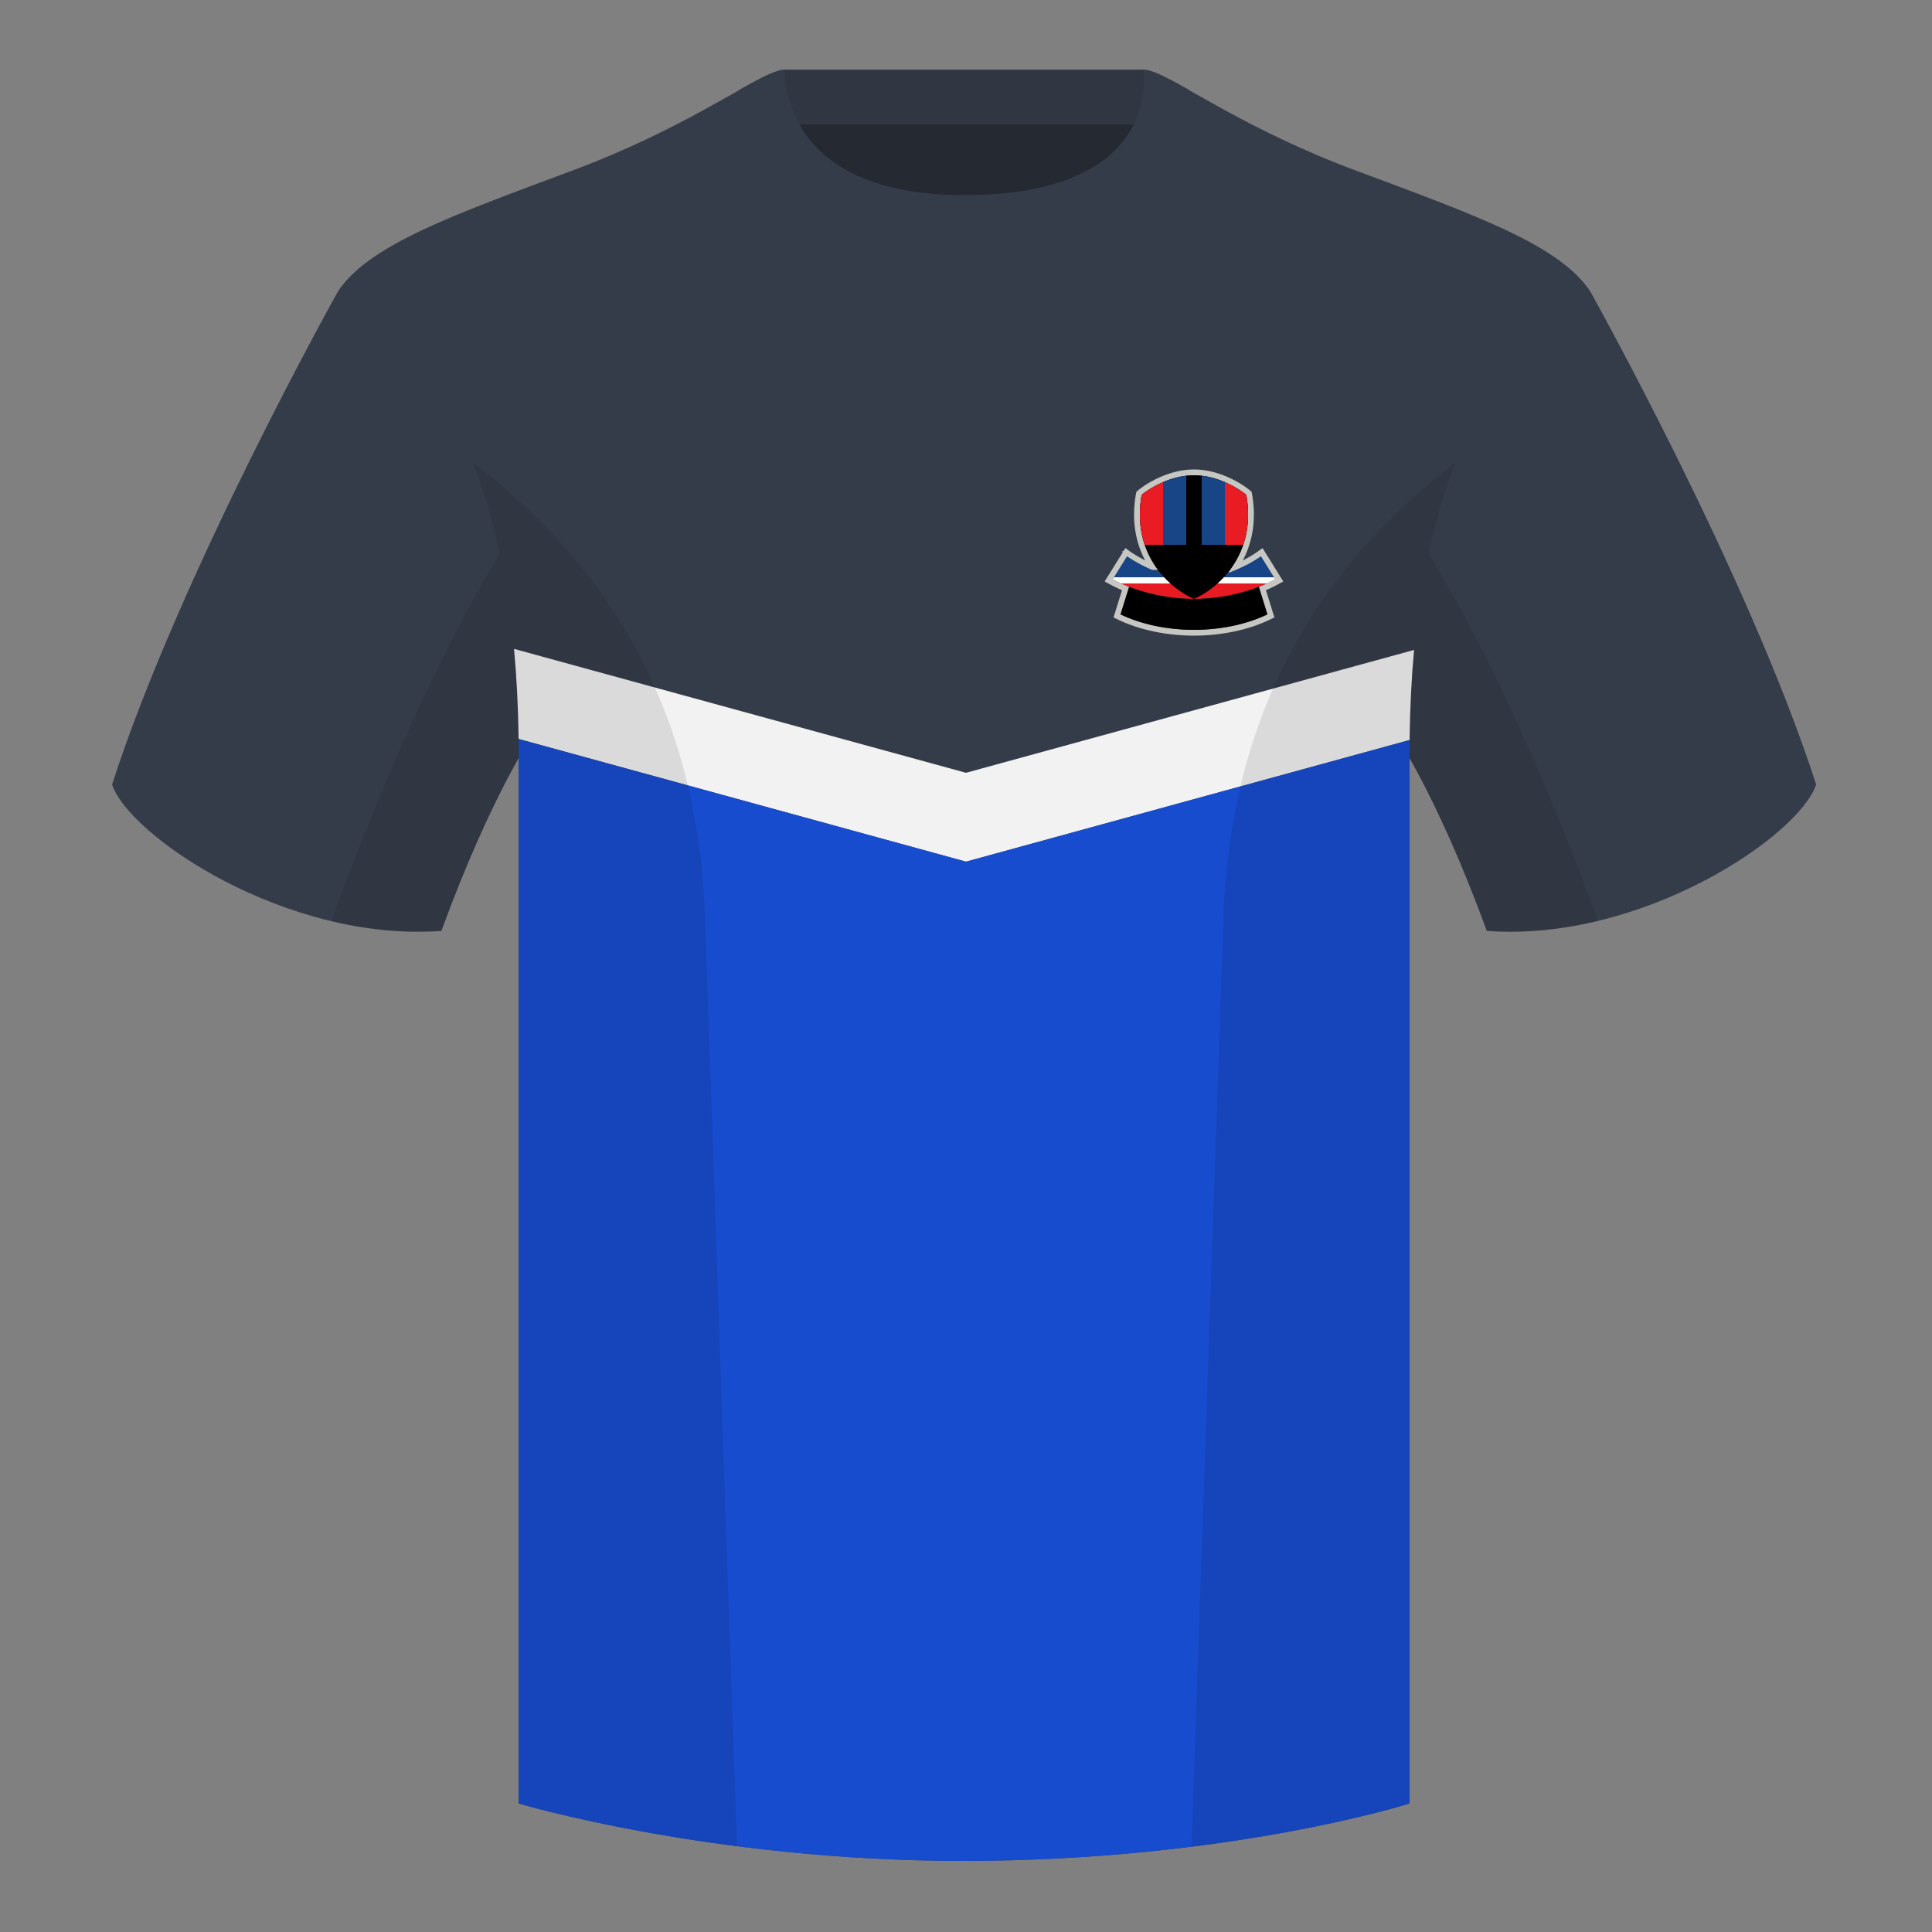<svg xmlns="http://www.w3.org/2000/svg" width="500" height="500" fill="none" viewBox="0 0 500 500"><rect x="0" y="0" width="500" height="500" fill="#808080" stroke="none"/><g clip-path="url(#clip0_5839_4451)"><path fill="#242932" fill-rule="evenodd" d="M203 109.22h93.65v-87.3H203v87.3Z" clip-rule="evenodd"/><path fill="#303642" fill-rule="evenodd" d="M202.86 32.23h93.46v-14.2h-93.46v14.2Z" clip-rule="evenodd"/><path fill="#353C49" fill-rule="evenodd" d="M87.55 75.26S46.78 148.06 29 203.03c4.44 13.37 45.2 40.86 85.23 37.88 13.34-36.4 24.46-52 24.46-52s2.97-95.08-51.14-113.65M411.47 75.26s40.76 72.8 58.55 127.77c-4.44 13.37-45.2 40.86-85.23 37.88-13.34-36.4-24.46-52-24.46-52s-2.96-95.08 51.14-113.65" clip-rule="evenodd"/><path fill="#353C49" fill-rule="evenodd" d="M249.51 57.7c-50.08 0-47.8-39.47-48.74-39.14-7.52 2.62-24.13 14.94-52.44 25.5-31.87 11.88-52.63 19.31-60.78 31.2 11.11 8.91 46.7 28.97 46.7 120.34v271.14s49.65 14.86 114.88 14.86c68.93 0 115.64-14.86 115.64-14.86V195.6c0-91.37 35.59-111.43 46.7-120.34-8.15-11.89-28.9-19.32-60.78-31.2-28.36-10.58-44.98-22.92-52.48-25.51-.92-.32 4.18 39.15-48.7 39.15Z" clip-rule="evenodd"/><path fill="#F2F2F2" fill-rule="evenodd" d="M365.96 168.2 250 200l-116.97-32.07c.67 7.18 1.08 14.94 1.19 23.32L250 223l114.8-31.48c.1-8.37.5-16.13 1.16-23.32Z" clip-rule="evenodd"/><path fill="#184CCF" fill-rule="evenodd" d="M364.8 191.52 250 223l-115.78-31.75.02 4.35v271.14s49.66 14.86 114.89 14.86c68.93 0 115.65-14.86 115.65-14.86V195.6c0-1.37 0-2.73.02-4.08Z" clip-rule="evenodd"/><path fill="#353C49" fill-rule="evenodd" d="M307.85 23.34c-5.77-3.23-9.73-5.34-12-5.34 0 0 5.88 32.5-46.34 32.5-48.52 0-46.34-32.5-46.34-32.5-2.28 0-6.23 2.1-12 5.34 0 0 7.37 40.39 58.4 40.39 51.48 0 58.28-35.9 58.28-40.38Z" clip-rule="evenodd"/><path fill="#000" fill-opacity=".1" fill-rule="evenodd" d="M413.58 238.32a93.75 93.75 0 0 1-28.8 2.6c-8.2-22.37-15.55-36.89-20-44.75v270.57s-21.1 6.71-55.87 11.12c-.18-.03-.37-.05-.55-.06l8.28-240.71c2.06-59.75 31.09-95.29 60.1-117.44a148.59 148.59 0 0 0-7 23.67c7.35 11.85 24.44 42.07 43.83 94.96l.01.04ZM190.72 477.8c-34.25-4.4-56.48-11.06-56.48-11.06V196.17c-4.46 7.87-11.81 22.38-20 44.75a93.6 93.6 0 0 1-28.52-2.53l.02-.1c19.38-52.84 36.3-83.06 43.61-94.94a148.74 148.74 0 0 0-7-23.7c29 22.15 58.04 57.69 60.1 117.44l8.27 240.7Z" clip-rule="evenodd"/><path stroke="#C6C7C2" stroke-width="1.5" d="m292.12 143.4-.66-.48-.42.69-3.68 5.92-.42.67.7.38c1.16.63 2.38 1.2 3.66 1.73l-2.02 6.47-.19.62.59.28c5.63 2.7 12.54 4.07 19.32 4.07 6.78 0 13.7-1.37 19.32-4.07l.59-.28-.2-.62-2-6.47c1.27-.52 2.5-1.1 3.65-1.73l.7-.38-.42-.67-3.68-5.93-.42-.68-.66.47-.01.02-.07.04-.26.18-1.03.66a37.88 37.88 0 0 1-4.75 2.45c3.01-4.57 4.93-10.8 3.52-18.8l-.05-.26-.2-.17c-2.09-1.76-7.77-5.26-14.03-5.26s-11.94 3.5-14.02 5.26l-.2.17-.06.27c-1.41 7.99.5 14.22 3.52 18.79a37.88 37.88 0 0 1-6.04-3.28l-.07-.05-.01-.01Z"/><path fill="url(#paint0_linear_5839_4451)" d="M291.68 144s8.17 5.92 17.32 5.92 17.32-5.92 17.32-5.92l3.68 5.92c-5.96 3.24-13.78 5.08-21 5.08-7.22 0-15.04-1.84-21-5.08l3.68-5.92Z"/><path fill="#000" d="m292.22 151.87-.02.07L290 159c5.51 2.65 12.31 4 19 4 6.69 0 13.49-1.35 19-4l-2.22-7.13A47.5 47.5 0 0 1 309 155c-5.62 0-11.6-1.12-16.78-3.13Z"/><path fill="#000" d="M309 155c-5.68-2.37-16.35-11.07-13.54-26.92 2-1.7 7.52-5.08 13.54-5.08s11.53 3.39 13.54 5.08c2.8 15.85-7.86 24.55-13.54 26.92Z"/><path fill="#184586" fill-rule="evenodd" d="M311 123.12c2.17.26 4.21.9 6 1.66V141h-6v-17.88Zm-10 1.66c1.79-.76 3.83-1.4 6-1.66V141h-6v-16.22Z" clip-rule="evenodd"/><path fill="#E91B23" fill-rule="evenodd" d="M296.26 141a24.22 24.22 0 0 1-1.26-7.82c0-1.61.14-3.31.46-5.1a23.46 23.46 0 0 1 5.54-3.3V141h-4.74ZM317 124.78a23.46 23.46 0 0 1 5.54 3.3c.89 5.01.43 9.31-.8 12.92H317v-16.22Z" clip-rule="evenodd"/></g><defs><linearGradient id="paint0_linear_5839_4451" x1="309" x2="309" y1="144" y2="155" gradientUnits="userSpaceOnUse"><stop offset=".5" stop-color="#174486"/><stop offset=".5" stop-color="#FEFEFB"/><stop offset=".64" stop-color="#FEFEFB"/><stop offset=".64" stop-color="#E81A22"/></linearGradient><clipPath id="clip0_5839_4451"><path fill="#fff" d="M0 0h500v500H0z"/></clipPath></defs></svg>